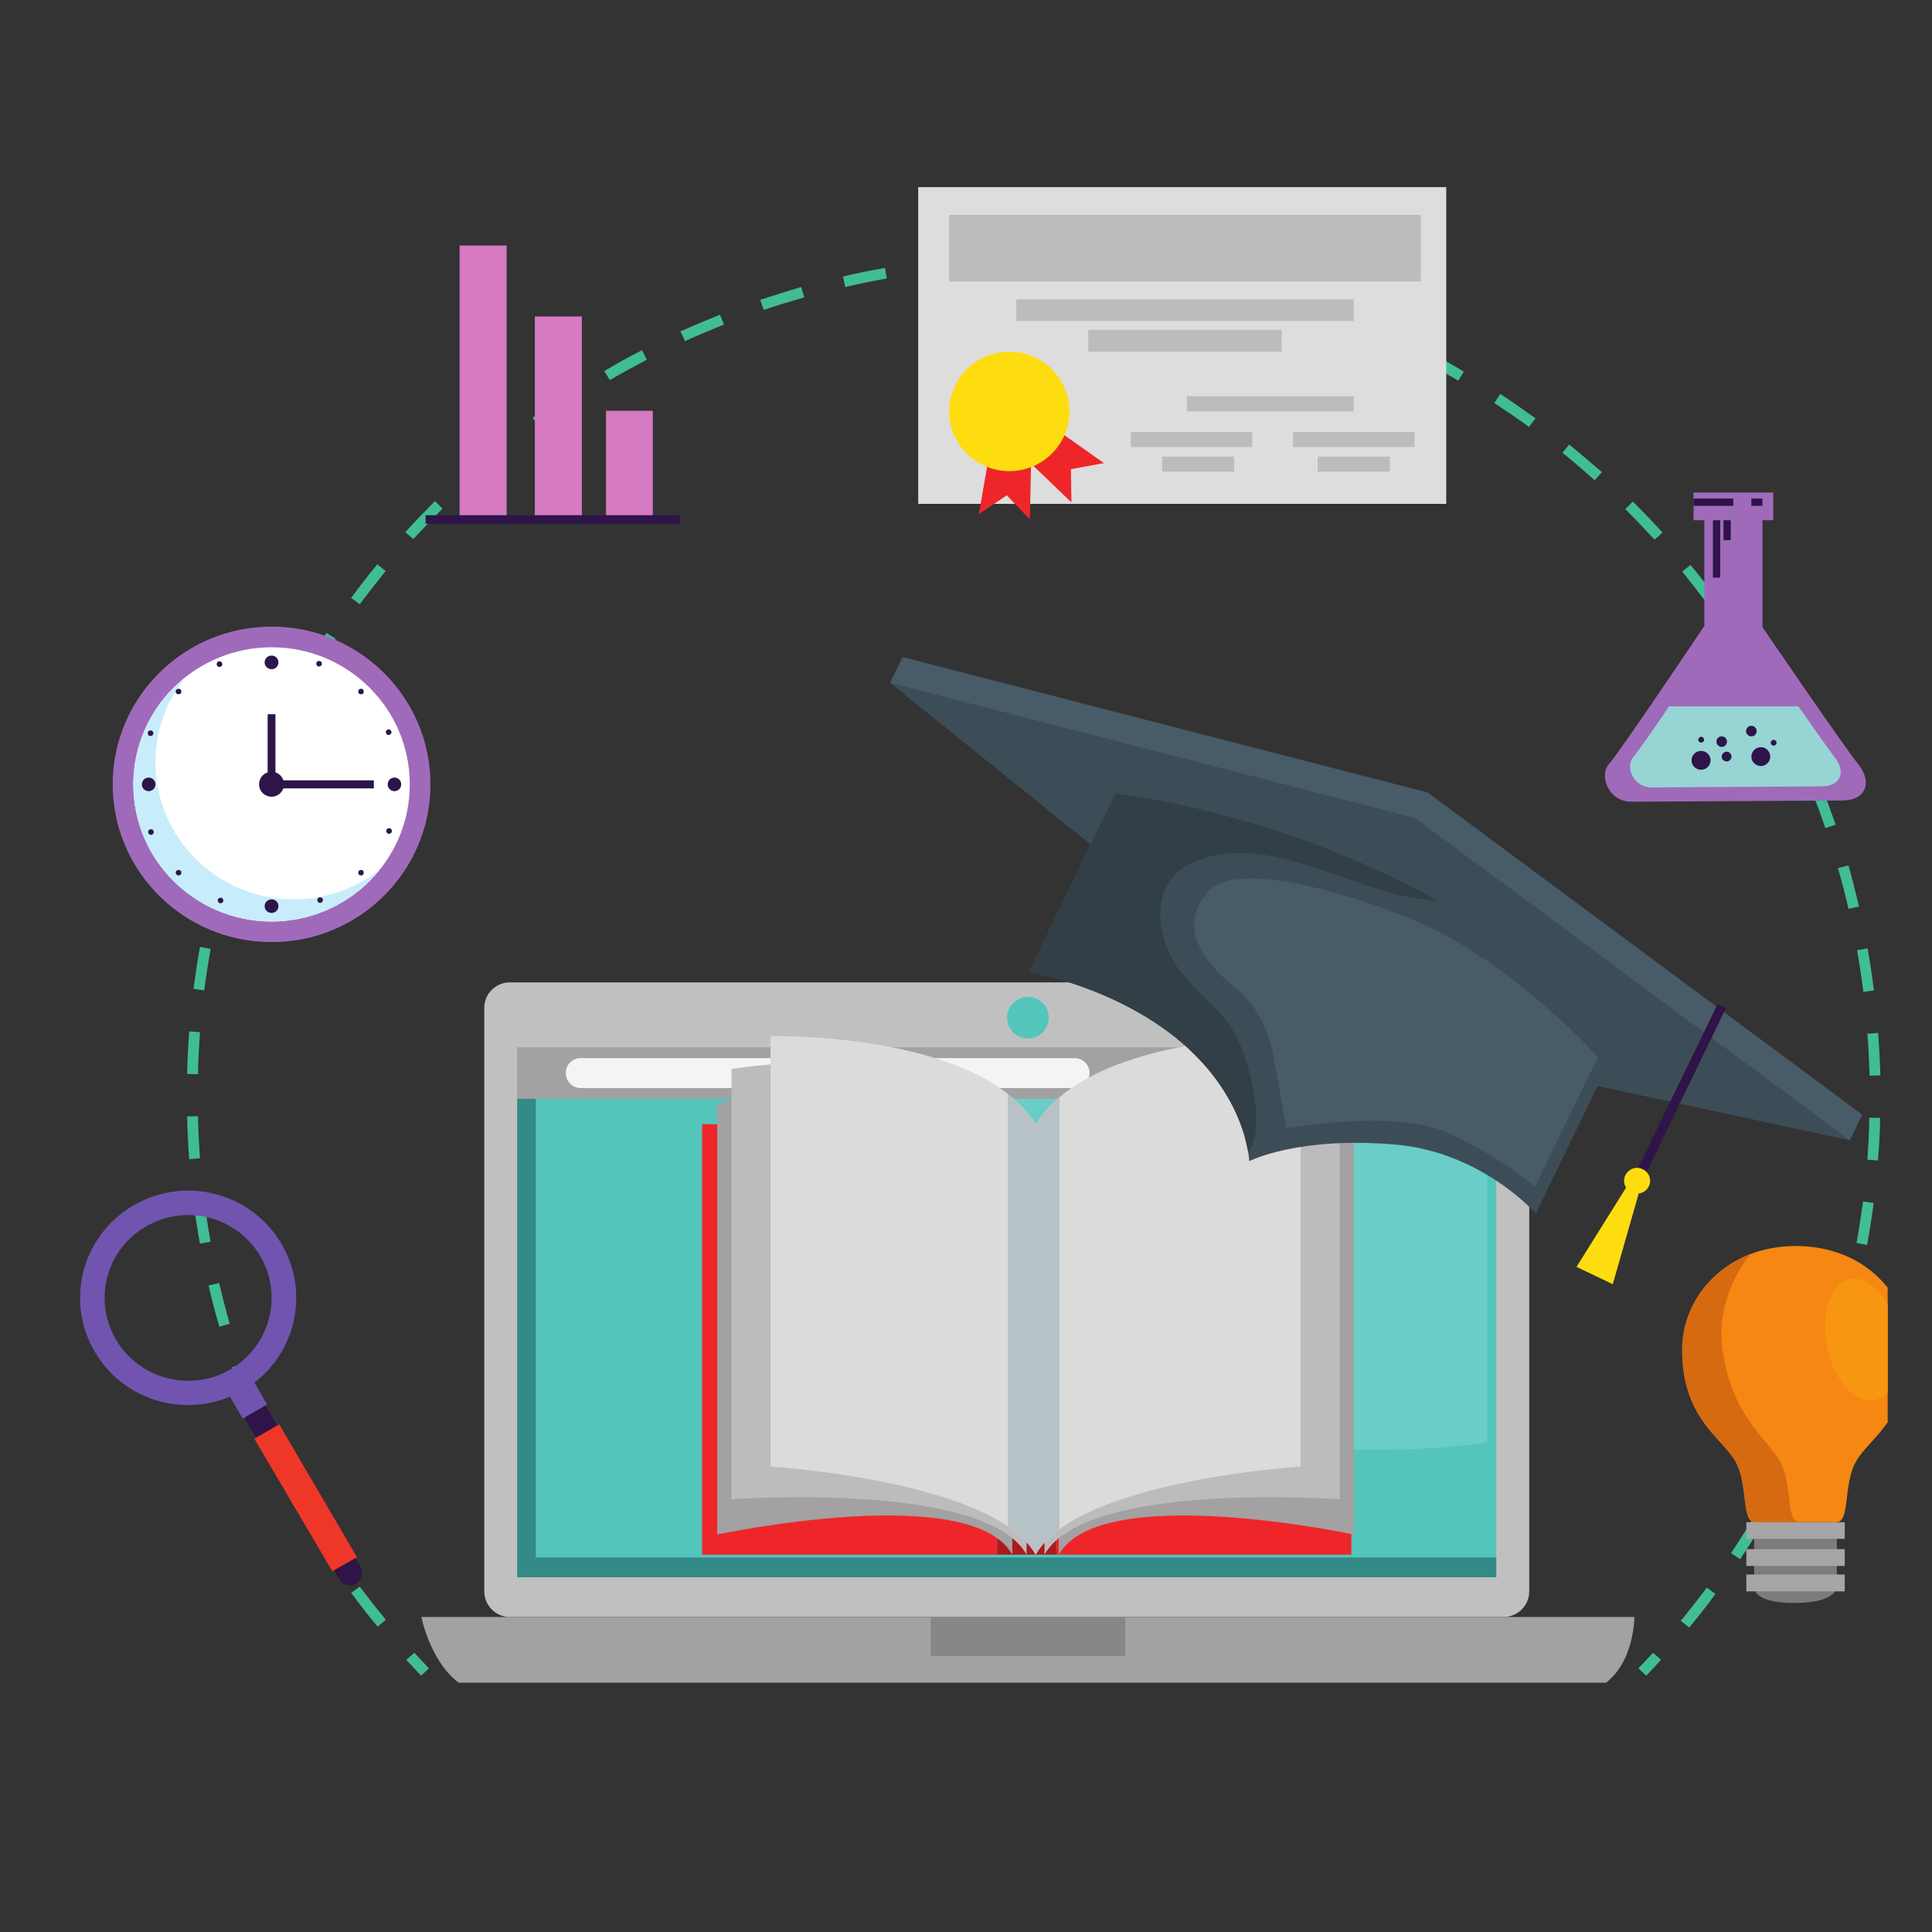 <?xml version="1.0" encoding="UTF-8"?>
<svg xmlns="http://www.w3.org/2000/svg" xmlns:xlink="http://www.w3.org/1999/xlink" width="30pt" height="30pt" viewBox="0 0 30 30" version="1.2">
<rect x="0" y="0" width="30" height="30" fill="#333333" stroke="none"/>
<defs>
<clipPath id="clip1">
  <path d="M 25 25 L 26 25 L 26 26.129 L 25 26.129 Z M 25 25 "/>
</clipPath>
<clipPath id="clip2">
  <path d="M 2 3 L 29.312 3 L 29.312 26 L 2 26 Z M 2 3 "/>
</clipPath>
<clipPath id="clip3">
  <path d="M 6 25 L 7 25 L 7 26.129 L 6 26.129 Z M 6 25 "/>
</clipPath>
<clipPath id="clip4">
  <path d="M 6 25 L 26 25 L 26 26.129 L 6 26.129 Z M 6 25 "/>
</clipPath>
<clipPath id="clip5">
  <path d="M 26 19 L 29.312 19 L 29.312 24 L 26 24 Z M 26 19 "/>
</clipPath>
<clipPath id="clip6">
  <path d="M 28 19 L 29.312 19 L 29.312 22 L 28 22 Z M 28 19 "/>
</clipPath>
<clipPath id="clip7">
  <path d="M 14 2.902 L 23 2.902 L 23 8 L 14 8 Z M 14 2.902 "/>
</clipPath>
<clipPath id="clip8">
  <path d="M 1.008 18 L 5 18 L 5 23 L 1.008 23 Z M 1.008 18 "/>
</clipPath>
<clipPath id="clip9">
  <path d="M 1.008 9 L 7 9 L 7 15 L 1.008 15 Z M 1.008 9 "/>
</clipPath>
</defs>
<g id="surface1">
<g clip-path="url(#clip1)" clip-rule="nonzero">
<path style=" stroke:none;fill-rule:nonzero;fill:rgb(25.099%,74.12%,58.04%);fill-opacity:1;" d="M 25.562 26.02 C 25.641 25.938 25.719 25.855 25.793 25.773 L 25.668 25.664 C 25.594 25.742 25.52 25.824 25.441 25.906 L 25.562 26.02 "/>
</g>
<g clip-path="url(#clip2)" clip-rule="nonzero">
<path style=" stroke:none;fill-rule:nonzero;fill:rgb(25.099%,74.12%,58.04%);fill-opacity:1;" d="M 26.23 25.273 C 26.371 25.102 26.508 24.93 26.637 24.75 L 26.504 24.652 C 26.371 24.828 26.238 25 26.098 25.168 L 26.23 25.273 M 27.02 24.211 C 27.145 24.027 27.262 23.84 27.375 23.648 L 27.23 23.562 C 27.117 23.75 27 23.938 26.879 24.117 L 27.02 24.211 M 27.699 23.07 C 27.801 22.875 27.902 22.68 27.996 22.477 L 27.844 22.41 C 27.75 22.605 27.652 22.801 27.551 22.992 L 27.699 23.07 M 28.258 21.871 C 28.34 21.668 28.418 21.461 28.492 21.25 L 28.332 21.195 C 28.262 21.402 28.184 21.605 28.102 21.809 L 28.258 21.871 M 28.691 20.621 C 28.754 20.41 28.809 20.195 28.859 19.98 L 28.695 19.941 C 28.645 20.156 28.59 20.367 28.531 20.574 L 28.691 20.621 M 28.992 19.332 C 29.031 19.117 29.066 18.898 29.094 18.68 L 28.93 18.656 C 28.898 18.875 28.867 19.09 28.828 19.301 L 28.992 19.332 M 29.16 18.02 C 29.18 17.801 29.191 17.582 29.195 17.359 L 29.027 17.355 C 29.023 17.574 29.012 17.793 28.996 18.008 L 29.16 18.02 M 29.199 16.699 C 29.191 16.477 29.18 16.258 29.164 16.039 L 28.996 16.051 C 29.016 16.266 29.023 16.484 29.031 16.703 L 29.199 16.699 M 29.098 15.379 C 29.07 15.16 29.039 14.941 29 14.727 L 28.836 14.754 C 28.875 14.969 28.906 15.184 28.934 15.402 L 29.098 15.379 M 28.867 14.078 C 28.816 13.863 28.762 13.648 28.703 13.438 L 28.539 13.48 C 28.602 13.691 28.656 13.902 28.703 14.113 L 28.867 14.078 M 28.504 12.805 C 28.43 12.598 28.355 12.387 28.273 12.184 L 28.117 12.246 C 28.199 12.445 28.273 12.652 28.344 12.859 L 28.504 12.805 M 28.008 11.574 C 27.918 11.375 27.816 11.176 27.715 10.98 L 27.566 11.055 C 27.668 11.25 27.766 11.445 27.855 11.645 L 28.008 11.574 M 27.391 10.398 C 27.277 10.211 27.16 10.023 27.039 9.84 L 26.898 9.93 C 27.02 10.113 27.137 10.297 27.246 10.484 L 27.391 10.398 M 26.656 9.293 C 26.527 9.117 26.391 8.941 26.25 8.773 L 26.121 8.875 C 26.258 9.047 26.395 9.219 26.523 9.395 L 26.656 9.293 M 25.816 8.27 C 25.668 8.105 25.512 7.945 25.355 7.789 L 25.238 7.906 C 25.395 8.062 25.543 8.219 25.691 8.379 L 25.816 8.27 M 24.875 7.332 C 24.707 7.188 24.539 7.043 24.367 6.902 L 24.262 7.031 C 24.434 7.168 24.598 7.312 24.762 7.457 L 24.875 7.332 M 23.844 6.496 C 23.664 6.367 23.48 6.238 23.297 6.117 L 23.203 6.258 C 23.387 6.379 23.566 6.5 23.742 6.629 L 23.844 6.496 M 22.73 5.77 C 22.543 5.656 22.348 5.547 22.148 5.445 L 22.074 5.594 C 22.266 5.695 22.457 5.801 22.645 5.91 L 22.73 5.77 M 21.555 5.152 C 21.352 5.062 21.148 4.977 20.941 4.895 L 20.879 5.047 C 21.082 5.129 21.285 5.215 21.484 5.305 L 21.555 5.152 M 20.316 4.664 C 20.109 4.59 19.895 4.527 19.68 4.465 L 19.637 4.625 C 19.848 4.684 20.055 4.75 20.262 4.82 L 20.316 4.664 M 19.035 4.297 C 18.82 4.25 18.602 4.203 18.383 4.164 L 18.355 4.328 C 18.57 4.367 18.785 4.41 19 4.461 L 19.035 4.297 M 17.723 4.066 C 17.504 4.039 17.285 4.016 17.062 4 L 17.051 4.164 C 17.27 4.18 17.488 4.203 17.703 4.23 L 17.723 4.066 M 16.395 3.965 C 16.281 3.961 16.168 3.961 16.051 3.961 C 15.945 3.961 15.836 3.961 15.73 3.965 L 15.734 4.129 C 15.84 4.129 15.945 4.125 16.051 4.125 C 16.164 4.125 16.277 4.129 16.391 4.133 L 16.395 3.965 M 15.062 3.996 C 14.84 4.012 14.621 4.035 14.402 4.062 L 14.422 4.227 C 14.637 4.199 14.855 4.18 15.074 4.164 L 15.062 3.996 M 13.742 4.16 C 13.523 4.199 13.305 4.242 13.09 4.293 L 13.125 4.457 C 13.34 4.406 13.555 4.363 13.77 4.324 L 13.742 4.16 M 12.441 4.457 C 12.227 4.52 12.016 4.586 11.805 4.656 L 11.859 4.812 C 12.066 4.742 12.277 4.68 12.488 4.617 L 12.441 4.457 M 11.18 4.887 C 10.973 4.969 10.77 5.055 10.566 5.145 L 10.637 5.297 C 10.836 5.207 11.039 5.121 11.242 5.039 L 11.18 4.887 M 9.969 5.438 C 9.77 5.539 9.574 5.648 9.383 5.762 L 9.469 5.902 C 9.656 5.793 9.848 5.688 10.043 5.586 L 9.969 5.438 M 8.816 6.109 C 8.633 6.234 8.449 6.359 8.27 6.488 L 8.371 6.625 C 8.547 6.496 8.727 6.371 8.91 6.25 L 8.816 6.109 M 7.742 6.895 C 7.57 7.035 7.402 7.18 7.238 7.324 L 7.348 7.449 C 7.512 7.305 7.68 7.16 7.848 7.023 L 7.742 6.895 M 6.754 7.781 C 6.598 7.938 6.445 8.098 6.293 8.262 L 6.418 8.371 C 6.566 8.211 6.719 8.055 6.871 7.898 L 6.754 7.781 M 5.859 8.762 C 5.719 8.934 5.582 9.105 5.453 9.285 L 5.586 9.383 C 5.719 9.207 5.852 9.035 5.988 8.867 L 5.859 8.762 M 5.07 9.828 C 4.949 10.012 4.832 10.199 4.719 10.387 L 4.863 10.473 C 4.973 10.285 5.09 10.102 5.211 9.918 L 5.07 9.828 M 4.395 10.965 C 4.293 11.16 4.195 11.355 4.102 11.559 L 4.254 11.625 C 4.344 11.43 4.441 11.234 4.543 11.043 L 4.395 10.965 M 3.84 12.164 C 3.754 12.367 3.68 12.574 3.605 12.785 L 3.766 12.836 C 3.836 12.633 3.914 12.426 3.992 12.227 L 3.84 12.164 M 3.406 13.414 C 3.348 13.625 3.289 13.84 3.238 14.055 L 3.402 14.094 C 3.453 13.879 3.508 13.668 3.566 13.461 L 3.406 13.414 M 3.105 14.703 C 3.066 14.918 3.035 15.137 3.004 15.355 L 3.172 15.379 C 3.199 15.16 3.234 14.945 3.27 14.734 L 3.105 14.703 M 2.938 16.016 C 2.922 16.234 2.91 16.453 2.906 16.676 L 3.074 16.68 C 3.078 16.461 3.09 16.242 3.105 16.027 L 2.938 16.016 M 2.906 17.336 C 2.91 17.559 2.922 17.781 2.938 18 L 3.105 17.984 C 3.09 17.77 3.078 17.551 3.074 17.332 L 2.906 17.336 M 3.004 18.656 C 3.031 18.875 3.066 19.094 3.105 19.312 L 3.27 19.281 C 3.23 19.066 3.199 18.852 3.172 18.637 L 3.004 18.656 M 3.238 19.961 C 3.289 20.176 3.344 20.391 3.406 20.602 L 3.566 20.555 C 3.508 20.348 3.453 20.137 3.402 19.922 L 3.238 19.961 M 3.605 21.23 C 3.676 21.441 3.754 21.648 3.836 21.852 L 3.992 21.789 C 3.91 21.59 3.836 21.383 3.762 21.18 L 3.605 21.23 M 4.102 22.461 C 4.191 22.66 4.293 22.859 4.395 23.055 L 4.543 22.977 C 4.441 22.785 4.344 22.59 4.25 22.391 L 4.102 22.461 M 4.719 23.633 C 4.832 23.824 4.949 24.008 5.07 24.195 L 5.211 24.102 C 5.09 23.922 4.973 23.734 4.863 23.547 L 4.719 23.633 M 5.453 24.734 C 5.586 24.914 5.723 25.09 5.863 25.258 L 5.992 25.152 C 5.852 24.984 5.719 24.812 5.586 24.637 L 5.453 24.734 "/>
</g>
<g clip-path="url(#clip3)" clip-rule="nonzero">
<path style=" stroke:none;fill-rule:nonzero;fill:rgb(25.099%,74.12%,58.04%);fill-opacity:1;" d="M 6.309 25.773 C 6.383 25.855 6.461 25.938 6.539 26.02 L 6.66 25.906 C 6.582 25.824 6.508 25.742 6.434 25.664 L 6.309 25.773 "/>
</g>
<path style=" stroke:none;fill-rule:nonzero;fill:rgb(75.69%,75.29%,75.69%);fill-opacity:1;" d="M 23.746 24.711 C 23.746 24.93 23.566 25.109 23.348 25.109 L 7.918 25.109 C 7.699 25.109 7.52 24.93 7.52 24.711 L 7.52 15.648 C 7.52 15.43 7.699 15.254 7.918 15.254 L 23.348 15.254 C 23.566 15.254 23.746 15.43 23.746 15.648 L 23.746 24.711 "/>
<path style=" stroke:none;fill-rule:nonzero;fill:rgb(32.939%,77.249%,73.329%);fill-opacity:1;" d="M 8.031 24.492 L 23.234 24.492 L 23.234 16.266 L 8.031 16.266 Z M 8.031 24.492 "/>
<path style=" stroke:none;fill-rule:nonzero;fill:rgb(41.57%,80.389%,78.429%);fill-opacity:1;" d="M 21.406 22.512 C 21.277 22.512 21.152 22.512 21.023 22.508 L 21.023 17.746 C 21.035 17.746 21.047 17.746 21.059 17.746 C 21.246 17.746 21.453 17.754 21.672 17.773 C 22.246 17.824 22.73 18.027 23.094 18.246 L 23.094 22.402 C 22.535 22.477 21.969 22.512 21.406 22.512 M 16.082 17.457 C 16.043 17.395 16 17.336 15.953 17.281 C 15.887 17.199 15.816 17.125 15.734 17.059 L 16.426 17.059 C 16.367 17.109 16.309 17.164 16.258 17.223 C 16.191 17.297 16.133 17.375 16.082 17.457 "/>
<path style=" stroke:none;fill-rule:nonzero;fill:rgb(20%,54.12%,52.939%);fill-opacity:1;" d="M 23.234 24.492 L 8.031 24.492 L 8.031 16.266 L 8.32 16.266 L 8.031 16.266 L 8.031 17.059 L 8.32 17.059 L 8.32 24.184 L 23.234 24.184 L 23.234 24.492 "/>
<g clip-path="url(#clip4)" clip-rule="nonzero">
<path style=" stroke:none;fill-rule:nonzero;fill:rgb(63.919%,63.139%,63.139%);fill-opacity:1;" d="M 6.543 25.109 L 25.379 25.109 C 25.379 25.109 25.379 26.316 24.34 26.316 C 23.297 26.316 8.574 26.316 7.676 26.316 C 6.777 26.316 6.543 25.109 6.543 25.109 "/>
</g>
<path style=" stroke:none;fill-rule:nonzero;fill:rgb(63.919%,63.139%,63.139%);fill-opacity:1;" d="M 8.031 17.059 L 23.234 17.059 L 23.234 16.266 L 8.031 16.266 Z M 8.031 17.059 "/>
<path style=" stroke:none;fill-rule:nonzero;fill:rgb(95.689%,95.689%,95.689%);fill-opacity:1;" d="M 21.531 16.695 C 21.531 16.824 21.426 16.926 21.297 16.926 C 21.168 16.926 21.062 16.824 21.062 16.695 C 21.062 16.566 21.168 16.465 21.297 16.465 C 21.426 16.465 21.531 16.566 21.531 16.695 "/>
<path style=" stroke:none;fill-rule:nonzero;fill:rgb(95.689%,95.689%,95.689%);fill-opacity:1;" d="M 22.207 16.695 C 22.207 16.824 22.102 16.926 21.973 16.926 C 21.844 16.926 21.738 16.824 21.738 16.695 C 21.738 16.566 21.844 16.465 21.973 16.465 C 22.102 16.465 22.207 16.566 22.207 16.695 "/>
<path style=" stroke:none;fill-rule:nonzero;fill:rgb(95.689%,95.689%,95.689%);fill-opacity:1;" d="M 22.883 16.695 C 22.883 16.824 22.777 16.926 22.648 16.926 C 22.52 16.926 22.418 16.824 22.418 16.695 C 22.418 16.566 22.52 16.465 22.648 16.465 C 22.777 16.465 22.883 16.566 22.883 16.695 "/>
<path style=" stroke:none;fill-rule:nonzero;fill:rgb(95.689%,95.689%,95.689%);fill-opacity:1;" d="M 16.918 16.66 C 16.918 16.789 16.816 16.895 16.688 16.895 L 9.016 16.895 C 8.887 16.895 8.785 16.789 8.785 16.66 C 8.785 16.535 8.887 16.43 9.016 16.43 L 16.688 16.43 C 16.816 16.43 16.918 16.535 16.918 16.66 "/>
<path style=" stroke:none;fill-rule:nonzero;fill:rgb(32.939%,77.249%,73.329%);fill-opacity:1;" d="M 16.285 15.805 C 16.285 15.98 16.141 16.125 15.961 16.125 C 15.785 16.125 15.637 15.98 15.637 15.805 C 15.637 15.625 15.785 15.48 15.961 15.48 C 16.141 15.48 16.285 15.625 16.285 15.805 "/>
<path style=" stroke:none;fill-rule:nonzero;fill:rgb(53.329%,52.55%,52.939%);fill-opacity:1;" d="M 17.473 25.715 L 14.453 25.715 L 14.453 25.109 L 17.473 25.109 L 17.473 25.715 "/>
<path style=" stroke:none;fill-rule:nonzero;fill:rgb(93.329%,14.899%,16.08%);fill-opacity:1;" d="M 15.484 24.141 L 10.902 24.141 L 10.902 17.457 L 15.484 17.457 L 15.484 24.141 "/>
<path style=" stroke:none;fill-rule:nonzero;fill:rgb(93.329%,14.899%,16.08%);fill-opacity:1;" d="M 16.402 24.141 L 20.984 24.141 L 20.984 17.457 L 16.402 17.457 Z M 16.402 24.141 "/>
<path style=" stroke:none;fill-rule:nonzero;fill:rgb(67.839%,10.199%,10.979%);fill-opacity:1;" d="M 15.484 24.141 L 16.402 24.141 L 16.402 17.457 L 15.484 17.457 Z M 15.484 24.141 "/>
<path style=" stroke:none;fill-rule:nonzero;fill:rgb(63.919%,63.139%,63.139%);fill-opacity:1;" d="M 15.719 24.141 C 15.078 22.988 11.137 23.828 11.137 23.828 L 11.137 17.145 C 11.137 17.145 14.82 16.012 15.719 17.457 C 15.719 18.375 15.719 23.711 15.719 24.141 "/>
<path style=" stroke:none;fill-rule:nonzero;fill:rgb(74.12%,73.729%,73.729%);fill-opacity:1;" d="M 15.941 24.141 C 15.297 22.988 11.359 23.281 11.359 23.281 L 11.359 16.598 C 11.359 16.598 15.043 16.012 15.941 17.457 C 15.941 18.375 15.941 23.711 15.941 24.141 "/>
<path style=" stroke:none;fill-rule:nonzero;fill:rgb(86.269%,85.88%,85.88%);fill-opacity:1;" d="M 16.082 24.141 C 15.438 22.988 11.965 22.773 11.965 22.773 L 11.965 16.09 C 11.965 16.09 15.18 16.012 16.082 17.457 C 16.082 18.375 16.082 23.711 16.082 24.141 "/>
<path style=" stroke:none;fill-rule:nonzero;fill:rgb(57.649%,9.799%,10.199%);fill-opacity:1;" d="M 16.082 24.141 C 16.082 23.711 16.082 18.375 16.082 17.457 L 16.082 24.141 M 16.035 24.066 C 16.031 24.062 16.031 24.062 16.031 24.062 C 16.031 24.062 16.031 24.062 16.035 24.066 M 16.031 24.062 C 16.004 24.023 15.977 23.988 15.941 23.953 C 15.977 23.988 16.004 24.023 16.031 24.062 "/>
<path style=" stroke:none;fill-rule:nonzero;fill:rgb(61.96%,65.489%,67.059%);fill-opacity:1;" d="M 15.941 23.953 C 15.859 23.863 15.762 23.777 15.648 23.699 C 15.762 23.777 15.859 23.859 15.941 23.953 "/>
<path style=" stroke:none;fill-rule:nonzero;fill:rgb(34.9%,72.159%,71.759%);fill-opacity:1;" d="M 16.082 17.457 C 16.043 17.395 16 17.336 15.953 17.281 C 16 17.336 16.043 17.395 16.082 17.457 M 15.953 17.281 L 15.953 17.281 "/>
<path style=" stroke:none;fill-rule:nonzero;fill:rgb(53.729%,56.079%,58.04%);fill-opacity:1;" d="M 15.66 16.992 C 15.656 16.992 15.652 16.988 15.648 16.984 C 15.652 16.988 15.656 16.992 15.66 16.992 "/>
<path style=" stroke:none;fill-rule:nonzero;fill:rgb(71.759%,76.079%,78.04%);fill-opacity:1;" d="M 16.082 24.141 C 16.066 24.117 16.051 24.09 16.035 24.066 C 16.031 24.062 16.031 24.062 16.031 24.062 C 16.004 24.023 15.977 23.988 15.941 23.953 C 15.859 23.859 15.762 23.777 15.648 23.699 L 15.648 16.984 C 15.652 16.988 15.656 16.992 15.66 16.992 C 15.77 17.082 15.867 17.176 15.953 17.281 C 16 17.336 16.043 17.395 16.082 17.457 C 16.082 18.375 16.082 23.711 16.082 24.141 "/>
<path style=" stroke:none;fill-rule:nonzero;fill:rgb(63.919%,63.139%,63.139%);fill-opacity:1;" d="M 16.441 24.141 C 17.086 22.988 21.023 23.828 21.023 23.828 L 21.023 17.145 C 21.023 17.145 17.34 16.012 16.441 17.457 C 16.441 18.375 16.441 23.711 16.441 24.141 "/>
<path style=" stroke:none;fill-rule:nonzero;fill:rgb(74.12%,73.729%,73.729%);fill-opacity:1;" d="M 16.219 24.141 C 16.863 22.988 20.801 23.281 20.801 23.281 L 20.801 16.598 C 20.801 16.598 17.121 16.012 16.219 17.457 C 16.219 18.375 16.219 23.711 16.219 24.141 "/>
<path style=" stroke:none;fill-rule:nonzero;fill:rgb(86.269%,85.88%,85.88%);fill-opacity:1;" d="M 16.082 24.141 C 16.727 22.988 20.195 22.773 20.195 22.773 L 20.195 16.09 C 20.195 16.09 16.98 16.012 16.082 17.457 C 16.082 18.375 16.082 23.711 16.082 24.141 "/>
<path style=" stroke:none;fill-rule:nonzero;fill:rgb(57.649%,9.799%,10.199%);fill-opacity:1;" d="M 16.121 24.074 C 16.152 24.031 16.184 23.992 16.219 23.953 C 16.184 23.992 16.152 24.031 16.121 24.074 "/>
<path style=" stroke:none;fill-rule:nonzero;fill:rgb(61.96%,65.489%,67.059%);fill-opacity:1;" d="M 16.219 23.953 C 16.285 23.875 16.367 23.809 16.453 23.742 C 16.367 23.809 16.285 23.879 16.219 23.953 "/>
<path style=" stroke:none;fill-rule:nonzero;fill:rgb(34.9%,72.159%,71.759%);fill-opacity:1;" d="M 16.082 17.457 C 16.133 17.375 16.191 17.297 16.258 17.223 C 16.191 17.297 16.133 17.375 16.082 17.457 "/>
<path style=" stroke:none;fill-rule:nonzero;fill:rgb(71.759%,76.079%,78.04%);fill-opacity:1;" d="M 16.082 24.141 L 16.082 17.457 C 16.133 17.375 16.191 17.297 16.258 17.223 C 16.316 17.156 16.383 17.094 16.453 17.031 L 16.453 23.742 C 16.367 23.809 16.285 23.875 16.219 23.953 C 16.184 23.992 16.152 24.031 16.121 24.074 C 16.105 24.098 16.094 24.117 16.082 24.141 "/>
<path style=" stroke:none;fill-rule:nonzero;fill:rgb(49.019%,48.239%,48.239%);fill-opacity:1;" d="M 28.523 24.629 C 28.523 24.629 28.547 24.891 27.863 24.891 C 27.18 24.891 27.238 24.629 27.238 24.629 L 27.238 23.695 L 28.523 23.695 L 28.523 24.629 "/>
<g clip-path="url(#clip5)" clip-rule="nonzero">
<path style=" stroke:none;fill-rule:nonzero;fill:rgb(96.469%,52.939%,7.059%);fill-opacity:1;" d="M 27.883 19.348 C 26.828 19.348 26.121 20.113 26.121 20.957 C 26.121 22.016 26.73 22.32 26.941 22.68 C 27.156 23.039 27.031 23.637 27.254 23.637 C 27.48 23.637 27.883 23.637 27.883 23.637 C 27.883 23.637 28.289 23.637 28.512 23.637 C 28.738 23.637 28.613 23.039 28.828 22.68 C 29.039 22.32 29.645 22.016 29.645 20.957 C 29.645 20.113 28.961 19.348 27.883 19.348 "/>
</g>
<path style=" stroke:none;fill-rule:nonzero;fill:rgb(83.53%,41.57%,6.67%);fill-opacity:1;" d="M 27.945 23.637 C 27.906 23.637 27.883 23.637 27.883 23.637 C 27.883 23.637 27.578 23.637 27.352 23.637 C 27.316 23.637 27.285 23.637 27.254 23.637 C 27.234 23.637 27.215 23.629 27.199 23.617 C 27.051 23.52 27.133 23.004 26.941 22.68 C 26.73 22.32 26.121 22.016 26.121 20.957 C 26.121 20.953 26.121 20.953 26.121 20.953 C 26.121 20.953 26.121 20.953 26.121 20.949 C 26.121 20.949 26.121 20.945 26.121 20.945 C 26.121 20.941 26.121 20.941 26.121 20.941 C 26.121 20.941 26.121 20.938 26.121 20.938 C 26.121 20.934 26.121 20.934 26.121 20.934 C 26.121 20.93 26.121 20.93 26.121 20.93 C 26.121 20.93 26.121 20.93 26.121 20.926 C 26.121 20.926 26.121 20.922 26.121 20.922 C 26.121 20.922 26.121 20.922 26.121 20.918 C 26.121 20.918 26.121 20.918 26.121 20.914 C 26.121 20.914 26.121 20.91 26.121 20.91 C 26.121 20.91 26.121 20.91 26.121 20.906 C 26.145 20.289 26.543 19.719 27.18 19.473 C 26.855 19.883 26.68 20.418 26.742 20.91 C 26.871 21.961 27.418 22.32 27.633 22.68 C 27.844 23.039 27.719 23.637 27.945 23.637 "/>
<g clip-path="url(#clip6)" clip-rule="nonzero">
<path style=" stroke:none;fill-rule:nonzero;fill:rgb(96.86%,58.82%,6.27%);fill-opacity:1;" d="M 29.039 21.746 C 28.754 21.746 28.461 21.391 28.367 20.906 C 28.266 20.387 28.43 19.918 28.734 19.859 C 28.758 19.855 28.777 19.855 28.797 19.855 C 29.082 19.855 29.375 20.211 29.469 20.695 C 29.57 21.215 29.406 21.684 29.102 21.742 C 29.082 21.746 29.059 21.746 29.039 21.746 "/>
</g>
<path style=" stroke:none;fill-rule:nonzero;fill:rgb(65.489%,64.709%,65.099%);fill-opacity:1;" d="M 28.645 23.895 L 27.117 23.895 L 27.117 23.637 L 28.645 23.637 L 28.645 23.895 "/>
<path style=" stroke:none;fill-rule:nonzero;fill:rgb(65.489%,64.709%,65.099%);fill-opacity:1;" d="M 28.645 24.316 L 27.117 24.316 L 27.117 24.055 L 28.645 24.055 L 28.645 24.316 "/>
<path style=" stroke:none;fill-rule:nonzero;fill:rgb(65.489%,64.709%,65.099%);fill-opacity:1;" d="M 28.645 24.711 L 27.117 24.711 L 27.117 24.449 L 28.645 24.449 L 28.645 24.711 "/>
<g clip-path="url(#clip7)" clip-rule="nonzero">
<path style=" stroke:none;fill-rule:nonzero;fill:rgb(87.059%,86.67%,87.059%);fill-opacity:1;" d="M 22.457 7.824 L 14.258 7.824 L 14.258 2.906 L 22.457 2.906 L 22.457 7.824 "/>
</g>
<path style=" stroke:none;fill-rule:nonzero;fill:rgb(93.329%,14.899%,16.08%);fill-opacity:1;" d="M 17.141 7.191 L 16.629 7.285 L 16.637 7.801 L 15.668 6.871 L 16.043 6.414 L 17.141 7.191 "/>
<path style=" stroke:none;fill-rule:nonzero;fill:rgb(93.329%,14.899%,16.08%);fill-opacity:1;" d="M 15.199 7.984 L 15.633 7.691 L 15.992 8.066 L 16.02 6.727 L 15.43 6.664 L 15.199 7.984 "/>
<path style=" stroke:none;fill-rule:nonzero;fill:rgb(99.219%,86.67%,6.27%);fill-opacity:1;" d="M 16.535 6.035 C 16.734 6.508 16.504 7.051 16.027 7.246 C 15.551 7.441 15.004 7.215 14.809 6.742 C 14.613 6.27 14.84 5.727 15.316 5.531 C 15.793 5.336 16.34 5.562 16.535 6.035 "/>
<path style=" stroke:none;fill-rule:nonzero;fill:rgb(74.12%,73.729%,73.729%);fill-opacity:1;" d="M 22.062 4.371 L 14.738 4.371 L 14.738 3.336 L 22.062 3.336 L 22.062 4.371 "/>
<path style=" stroke:none;fill-rule:nonzero;fill:rgb(74.12%,73.729%,73.729%);fill-opacity:1;" d="M 21.02 4.984 L 15.781 4.984 L 15.781 4.648 L 21.02 4.648 L 21.02 4.984 "/>
<path style=" stroke:none;fill-rule:nonzero;fill:rgb(74.12%,73.729%,73.729%);fill-opacity:1;" d="M 19.902 5.461 L 16.898 5.461 L 16.898 5.121 L 19.902 5.121 L 19.902 5.461 "/>
<path style=" stroke:none;fill-rule:nonzero;fill:rgb(74.12%,73.729%,73.729%);fill-opacity:1;" d="M 19.445 6.941 L 17.559 6.941 L 17.559 6.707 L 19.445 6.707 L 19.445 6.941 "/>
<path style=" stroke:none;fill-rule:nonzero;fill:rgb(74.12%,73.729%,73.729%);fill-opacity:1;" d="M 21.965 6.941 L 20.078 6.941 L 20.078 6.707 L 21.965 6.707 L 21.965 6.941 "/>
<path style=" stroke:none;fill-rule:nonzero;fill:rgb(74.12%,73.729%,73.729%);fill-opacity:1;" d="M 21.02 6.387 L 18.43 6.387 L 18.43 6.152 L 21.02 6.152 L 21.02 6.387 "/>
<path style=" stroke:none;fill-rule:nonzero;fill:rgb(74.12%,73.729%,73.729%);fill-opacity:1;" d="M 21.582 7.324 L 20.461 7.324 L 20.461 7.09 L 21.582 7.09 L 21.582 7.324 "/>
<path style=" stroke:none;fill-rule:nonzero;fill:rgb(74.12%,73.729%,73.729%);fill-opacity:1;" d="M 19.164 7.324 L 18.047 7.324 L 18.047 7.09 L 19.164 7.09 L 19.164 7.324 "/>
<path style=" stroke:none;fill-rule:nonzero;fill:rgb(18.039%,7.84%,28.629%);fill-opacity:1;" d="M 5.43 24.617 C 5.367 24.617 5.301 24.586 5.266 24.523 L 3.652 21.773 C 3.598 21.684 3.629 21.566 3.719 21.512 C 3.812 21.461 3.93 21.492 3.98 21.582 L 5.598 24.336 C 5.648 24.426 5.617 24.539 5.527 24.594 C 5.496 24.609 5.465 24.617 5.43 24.617 "/>
<g clip-path="url(#clip8)" clip-rule="nonzero">
<path style=" stroke:none;fill-rule:nonzero;fill:rgb(44.31%,32.939%,68.629%);fill-opacity:1;" d="M 3.574 21.266 C 2.957 21.625 2.16 21.414 1.801 20.801 C 1.441 20.188 1.648 19.398 2.27 19.043 C 2.887 18.684 3.68 18.891 4.043 19.508 C 4.402 20.121 4.191 20.906 3.574 21.266 Z M 4.371 19.316 C 3.906 18.52 2.879 18.25 2.078 18.715 C 1.277 19.176 1.004 20.195 1.473 20.992 C 1.898 21.723 2.805 22.008 3.57 21.688 L 3.77 22.027 L 4.148 21.809 L 3.949 21.469 C 4.605 20.969 4.801 20.047 4.371 19.316 "/>
</g>
<path style=" stroke:none;fill-rule:nonzero;fill:rgb(93.729%,21.57%,15.289%);fill-opacity:1;" d="M 5.543 24.18 L 5.16 24.398 L 3.949 22.34 L 4.336 22.117 L 5.543 24.18 "/>
<path style=" stroke:none;fill-rule:nonzero;fill:rgb(99.219%,86.67%,6.27%);fill-opacity:1;" d="M 25.043 19.941 L 24.48 19.672 L 25.25 18.441 L 25.445 18.535 L 25.043 19.941 "/>
<path style=" stroke:none;fill-rule:nonzero;fill:rgb(28.239%,35.689%,40.779%);fill-opacity:1;" d="M 28.723 17.707 L 13.82 10.602 L 14.016 10.203 L 22.168 12.305 L 28.918 17.309 L 28.723 17.707 "/>
<path style=" stroke:none;fill-rule:nonzero;fill:rgb(23.92%,30.199%,34.119%);fill-opacity:1;" d="M 20.418 15.918 L 13.82 10.602 L 21.977 12.703 L 28.723 17.707 L 20.418 15.918 "/>
<path style=" stroke:none;fill-rule:nonzero;fill:rgb(23.92%,30.199%,34.119%);fill-opacity:1;" d="M 23.848 18.844 C 23.848 18.844 23.016 17.891 21.672 17.773 C 20.148 17.641 19.398 18.031 19.398 18.031 C 19.398 18.031 19.371 17.062 18.348 16.188 C 17.324 15.316 15.977 15.094 15.977 15.094 L 17.316 12.324 C 17.316 12.324 19.34 12.531 21.547 13.586 C 23.754 14.637 25.188 16.078 25.188 16.078 L 23.848 18.844 "/>
<path style=" stroke:none;fill-rule:nonzero;fill:rgb(71.759%,70.979%,71.37%);fill-opacity:1;" d="M 19.383 17.895 C 19.367 17.816 19.344 17.703 19.305 17.57 C 19.344 17.703 19.367 17.816 19.383 17.895 M 18.512 16.34 C 18.512 16.34 18.512 16.34 18.512 16.336 C 18.512 16.34 18.512 16.34 18.512 16.34 M 18.512 16.336 C 18.512 16.336 18.508 16.336 18.508 16.336 C 18.508 16.336 18.512 16.336 18.512 16.336 "/>
<path style=" stroke:none;fill-rule:nonzero;fill:rgb(63.53%,62.749%,63.139%);fill-opacity:1;" d="M 18.41 16.242 C 18.391 16.227 18.371 16.211 18.352 16.191 C 18.371 16.211 18.391 16.227 18.41 16.242 "/>
<path style=" stroke:none;fill-rule:nonzero;fill:rgb(71.759%,70.979%,71.37%);fill-opacity:1;" d="M 18.508 16.336 C 18.477 16.305 18.445 16.273 18.41 16.242 C 18.445 16.273 18.477 16.305 18.508 16.336 "/>
<path style=" stroke:none;fill-rule:nonzero;fill:rgb(19.609%,24.709%,27.84%);fill-opacity:1;" d="M 19.383 17.895 C 19.367 17.816 19.344 17.703 19.305 17.57 C 19.199 17.246 18.98 16.789 18.512 16.34 C 18.512 16.34 18.512 16.34 18.512 16.336 C 18.512 16.336 18.508 16.336 18.508 16.336 C 18.477 16.305 18.445 16.273 18.41 16.242 C 18.391 16.227 18.371 16.211 18.352 16.191 C 18.348 16.191 18.348 16.191 18.348 16.188 C 17.324 15.316 15.977 15.094 15.977 15.094 L 17.316 12.324 C 17.316 12.324 19.34 12.531 21.547 13.586 C 21.816 13.711 22.074 13.848 22.32 13.984 C 21.332 13.957 20.27 13.246 19.254 13.246 C 19.023 13.246 18.797 13.281 18.574 13.371 C 17.797 13.68 17.934 14.609 18.375 15.141 C 18.703 15.527 19.074 15.75 19.27 16.246 C 19.418 16.617 19.66 17.531 19.383 17.895 "/>
<path style=" stroke:none;fill-rule:nonzero;fill:rgb(18.039%,7.84%,28.629%);fill-opacity:1;" d="M 26.672 15.59 L 25.441 18.125 L 25.574 18.188 L 26.801 15.652 "/>
<path style=" stroke:none;fill-rule:nonzero;fill:rgb(99.219%,86.67%,6.27%);fill-opacity:1;" d="M 25.602 18.422 C 25.555 18.52 25.434 18.562 25.332 18.516 C 25.234 18.469 25.191 18.348 25.238 18.25 C 25.289 18.148 25.406 18.105 25.508 18.156 C 25.609 18.203 25.652 18.324 25.602 18.422 "/>
<path style=" stroke:none;fill-rule:nonzero;fill:rgb(28.239%,35.689%,40.779%);fill-opacity:1;" d="M 19.168 15.324 C 19.496 15.57 19.695 16.004 19.758 16.316 C 19.82 16.625 19.973 17.523 19.973 17.523 C 19.973 17.523 21.676 17.207 22.52 17.605 C 23.359 18.008 23.836 18.426 23.836 18.426 L 24.812 16.414 C 24.812 16.414 23.758 15.234 22.391 14.492 C 21.844 14.191 19.34 13.234 18.77 13.836 C 18.199 14.441 18.844 15.074 19.168 15.324 "/>
<path style=" stroke:none;fill-rule:nonzero;fill:rgb(62.749%,41.57%,73.329%);fill-opacity:1;" d="M 28.605 12.43 C 28.98 12.43 29.078 12.141 28.852 11.863 C 28.625 11.582 27.367 9.738 27.367 9.738 L 27.367 7.855 L 26.465 7.855 L 26.465 9.719 C 26.465 9.719 25.141 11.695 24.984 11.863 C 24.832 12.031 24.961 12.449 25.336 12.449 C 25.715 12.449 28.23 12.43 28.605 12.43 "/>
<path style=" stroke:none;fill-rule:nonzero;fill:rgb(58.82%,83.53%,82.75%);fill-opacity:1;" d="M 27.926 10.969 L 25.918 10.969 C 25.664 11.34 25.422 11.691 25.363 11.754 C 25.238 11.887 25.344 12.227 25.648 12.227 C 25.949 12.227 27.984 12.211 28.285 12.211 C 28.59 12.211 28.668 11.977 28.484 11.754 C 28.406 11.652 28.168 11.316 27.926 10.969 "/>
<path style=" stroke:none;fill-rule:nonzero;fill:rgb(62.749%,41.57%,73.329%);fill-opacity:1;" d="M 27.535 8.078 L 26.297 8.078 L 26.297 7.648 L 27.535 7.648 L 27.535 8.078 "/>
<path style=" stroke:none;fill-rule:nonzero;fill:rgb(18.039%,7.84%,28.629%);fill-opacity:1;" d="M 26.297 7.855 L 26.914 7.855 L 26.914 7.742 L 26.297 7.742 Z M 26.297 7.855 "/>
<path style=" stroke:none;fill-rule:nonzero;fill:rgb(18.039%,7.84%,28.629%);fill-opacity:1;" d="M 27.195 7.855 L 27.367 7.855 L 27.367 7.742 L 27.195 7.742 Z M 27.195 7.855 "/>
<path style=" stroke:none;fill-rule:nonzero;fill:rgb(18.039%,7.84%,28.629%);fill-opacity:1;" d="M 26.562 11.805 C 26.562 11.887 26.496 11.953 26.414 11.953 C 26.332 11.953 26.266 11.887 26.266 11.805 C 26.266 11.727 26.332 11.66 26.414 11.66 C 26.496 11.66 26.562 11.727 26.562 11.805 "/>
<path style=" stroke:none;fill-rule:nonzero;fill:rgb(18.039%,7.84%,28.629%);fill-opacity:1;" d="M 27.488 11.75 C 27.488 11.828 27.422 11.895 27.344 11.895 C 27.262 11.895 27.195 11.828 27.195 11.75 C 27.195 11.668 27.262 11.602 27.344 11.602 C 27.422 11.602 27.488 11.668 27.488 11.75 "/>
<path style=" stroke:none;fill-rule:nonzero;fill:rgb(18.039%,7.84%,28.629%);fill-opacity:1;" d="M 26.816 11.516 C 26.816 11.559 26.781 11.598 26.734 11.598 C 26.691 11.598 26.652 11.559 26.652 11.516 C 26.652 11.469 26.691 11.434 26.734 11.434 C 26.781 11.434 26.816 11.469 26.816 11.516 "/>
<path style=" stroke:none;fill-rule:nonzero;fill:rgb(18.039%,7.84%,28.629%);fill-opacity:1;" d="M 27.277 11.352 C 27.277 11.398 27.242 11.434 27.195 11.434 C 27.148 11.434 27.113 11.398 27.113 11.352 C 27.113 11.309 27.148 11.27 27.195 11.27 C 27.242 11.27 27.277 11.309 27.277 11.352 "/>
<path style=" stroke:none;fill-rule:nonzero;fill:rgb(18.039%,7.84%,28.629%);fill-opacity:1;" d="M 26.887 11.75 C 26.887 11.789 26.852 11.824 26.812 11.824 C 26.77 11.824 26.734 11.789 26.734 11.75 C 26.734 11.707 26.77 11.672 26.812 11.672 C 26.852 11.672 26.887 11.707 26.887 11.75 "/>
<path style=" stroke:none;fill-rule:nonzero;fill:rgb(18.039%,7.84%,28.629%);fill-opacity:1;" d="M 27.586 11.531 C 27.586 11.559 27.566 11.578 27.543 11.578 C 27.516 11.578 27.496 11.559 27.496 11.531 C 27.496 11.508 27.516 11.488 27.543 11.488 C 27.566 11.488 27.586 11.508 27.586 11.531 "/>
<path style=" stroke:none;fill-rule:nonzero;fill:rgb(18.039%,7.84%,28.629%);fill-opacity:1;" d="M 26.461 11.488 C 26.461 11.512 26.441 11.531 26.414 11.531 C 26.391 11.531 26.371 11.512 26.371 11.488 C 26.371 11.461 26.391 11.441 26.414 11.441 C 26.441 11.441 26.461 11.461 26.461 11.488 "/>
<path style=" stroke:none;fill-rule:nonzero;fill:rgb(18.039%,7.84%,28.629%);fill-opacity:1;" d="M 26.598 8.969 L 26.711 8.969 L 26.711 8.078 L 26.598 8.078 Z M 26.598 8.969 "/>
<path style=" stroke:none;fill-rule:nonzero;fill:rgb(18.039%,7.84%,28.629%);fill-opacity:1;" d="M 26.762 8.387 L 26.875 8.387 L 26.875 8.078 L 26.762 8.078 Z M 26.762 8.387 "/>
<path style=" stroke:none;fill-rule:nonzero;fill:rgb(83.53%,47.839%,76.469%);fill-opacity:1;" d="M 7.867 8.066 L 7.137 8.066 L 7.137 3.812 L 7.867 3.812 L 7.867 8.066 "/>
<path style=" stroke:none;fill-rule:nonzero;fill:rgb(83.53%,47.839%,76.469%);fill-opacity:1;" d="M 9.035 8.066 L 8.305 8.066 L 8.305 4.914 L 9.035 4.914 L 9.035 8.066 "/>
<path style=" stroke:none;fill-rule:nonzero;fill:rgb(83.53%,47.839%,76.469%);fill-opacity:1;" d="M 10.137 8.066 L 9.41 8.066 L 9.41 6.379 L 10.137 6.379 L 10.137 8.066 "/>
<path style=" stroke:none;fill-rule:nonzero;fill:rgb(18.039%,7.84%,28.629%);fill-opacity:1;" d="M 6.609 8.133 L 10.555 8.133 L 10.555 8 L 6.609 8 Z M 6.609 8.133 "/>
<g clip-path="url(#clip9)" clip-rule="nonzero">
<path style=" stroke:none;fill-rule:nonzero;fill:rgb(62.749%,41.57%,73.329%);fill-opacity:1;" d="M 6.684 12.18 C 6.684 13.531 5.578 14.629 4.219 14.629 C 2.855 14.629 1.75 13.531 1.75 12.18 C 1.75 10.828 2.855 9.73 4.219 9.73 C 5.578 9.73 6.684 10.828 6.684 12.18 "/>
</g>
<path style=" stroke:none;fill-rule:nonzero;fill:rgb(100%,100%,100%);fill-opacity:1;" d="M 6.363 12.18 C 6.363 13.355 5.402 14.309 4.219 14.309 C 3.031 14.309 2.07 13.355 2.07 12.18 C 2.07 11.004 3.031 10.051 4.219 10.051 C 5.402 10.051 6.363 11.004 6.363 12.18 "/>
<path style=" stroke:none;fill-rule:nonzero;fill:rgb(51.369%,41.179%,73.329%);fill-opacity:1;" d="M 4.219 14.309 C 4.223 14.309 4.223 14.309 4.223 14.309 C 4.223 14.309 4.223 14.309 4.219 14.309 M 4.223 14.309 C 4.227 14.309 4.227 14.309 4.227 14.309 C 4.227 14.309 4.227 14.309 4.223 14.309 M 4.227 14.309 C 4.23 14.309 4.23 14.309 4.23 14.309 C 4.23 14.309 4.227 14.309 4.227 14.309 M 4.23 14.309 C 4.23 14.309 4.234 14.309 4.234 14.309 C 4.234 14.309 4.23 14.309 4.23 14.309 M 4.234 14.309 C 4.234 14.309 4.238 14.309 4.238 14.309 C 4.238 14.309 4.234 14.309 4.234 14.309 M 4.238 14.309 C 4.242 14.309 4.242 14.309 4.242 14.309 C 4.242 14.309 4.242 14.309 4.238 14.309 M 4.25 14.309 L 4.25 14.309 M 4.254 14.309 L 4.254 14.309 M 4.258 14.309 L 4.258 14.309 M 4.262 14.309 L 4.262 14.309 M 2.07 12.176 C 2.07 12.176 2.07 12.176 2.07 12.172 C 2.07 12.176 2.07 12.176 2.07 12.176 M 2.07 12.172 C 2.07 12.172 2.07 12.172 2.07 12.168 C 2.07 12.172 2.07 12.172 2.07 12.172 M 2.07 12.168 L 2.07 12.168 M 2.07 12.164 L 2.07 12.164 M 2.07 12.16 L 2.07 12.16 M 2.07 12.156 L 2.07 12.156 M 2.07 12.145 L 2.07 12.145 M 2.07 12.141 L 2.07 12.141 "/>
<path style=" stroke:none;fill-rule:nonzero;fill:rgb(78.04%,92.94%,98.43%);fill-opacity:1;" d="M 4.219 14.309 C 3.031 14.309 2.07 13.355 2.07 12.18 C 2.07 12.176 2.07 12.176 2.07 12.176 C 2.07 12.176 2.07 12.176 2.07 12.172 C 2.07 12.172 2.07 12.172 2.07 12.168 C 2.07 12.164 2.07 12.164 2.07 12.164 C 2.07 12.16 2.07 12.16 2.07 12.16 C 2.07 12.156 2.07 12.156 2.07 12.156 C 2.07 12.152 2.07 12.148 2.07 12.148 C 2.07 12.145 2.07 12.145 2.07 12.145 C 2.07 12.141 2.07 12.141 2.07 12.141 C 2.07 12.137 2.07 12.137 2.07 12.137 C 2.086 11.477 2.398 10.895 2.883 10.512 C 2.59 10.875 2.414 11.336 2.414 11.836 C 2.414 13.012 3.375 13.965 4.562 13.965 C 5.066 13.965 5.531 13.793 5.898 13.504 C 5.512 13.984 4.922 14.293 4.262 14.309 C 4.258 14.309 4.258 14.309 4.258 14.309 C 4.254 14.309 4.254 14.309 4.254 14.309 C 4.25 14.309 4.25 14.309 4.25 14.309 C 4.246 14.309 4.242 14.309 4.242 14.309 C 4.242 14.309 4.242 14.309 4.238 14.309 C 4.238 14.309 4.234 14.309 4.234 14.309 C 4.234 14.309 4.23 14.309 4.23 14.309 C 4.23 14.309 4.23 14.309 4.227 14.309 C 4.227 14.309 4.227 14.309 4.223 14.309 C 4.223 14.309 4.223 14.309 4.219 14.309 "/>
<path style=" stroke:none;fill-rule:nonzero;fill:rgb(18.039%,7.84%,28.629%);fill-opacity:1;" d="M 4.41 12.18 C 4.41 12.285 4.324 12.371 4.219 12.371 C 4.109 12.371 4.023 12.285 4.023 12.18 C 4.023 12.07 4.109 11.984 4.219 11.984 C 4.324 11.984 4.41 12.07 4.41 12.18 "/>
<path style=" stroke:none;fill-rule:nonzero;fill:rgb(18.039%,7.84%,28.629%);fill-opacity:1;" d="M 4.324 10.285 C 4.324 10.344 4.277 10.391 4.219 10.391 C 4.156 10.391 4.109 10.344 4.109 10.285 C 4.109 10.227 4.156 10.18 4.219 10.18 C 4.277 10.18 4.324 10.227 4.324 10.285 "/>
<path style=" stroke:none;fill-rule:nonzero;fill:rgb(18.039%,7.84%,28.629%);fill-opacity:1;" d="M 5.637 10.77 C 5.621 10.785 5.594 10.785 5.574 10.77 C 5.559 10.754 5.559 10.723 5.574 10.707 C 5.594 10.691 5.621 10.691 5.637 10.707 C 5.652 10.723 5.652 10.754 5.637 10.77 "/>
<path style=" stroke:none;fill-rule:nonzero;fill:rgb(18.039%,7.84%,28.629%);fill-opacity:1;" d="M 2.805 13.582 C 2.785 13.598 2.758 13.598 2.742 13.582 C 2.723 13.562 2.723 13.535 2.742 13.52 C 2.758 13.504 2.785 13.504 2.805 13.52 C 2.82 13.535 2.82 13.562 2.805 13.582 "/>
<path style=" stroke:none;fill-rule:nonzero;fill:rgb(18.039%,7.84%,28.629%);fill-opacity:1;" d="M 5.574 13.582 C 5.559 13.562 5.559 13.535 5.574 13.52 C 5.594 13.504 5.621 13.504 5.637 13.52 C 5.652 13.535 5.652 13.562 5.637 13.582 C 5.621 13.598 5.594 13.598 5.574 13.582 "/>
<path style=" stroke:none;fill-rule:nonzero;fill:rgb(18.039%,7.84%,28.629%);fill-opacity:1;" d="M 2.742 10.77 C 2.723 10.754 2.723 10.723 2.742 10.707 C 2.758 10.691 2.785 10.691 2.805 10.707 C 2.82 10.723 2.82 10.754 2.805 10.77 C 2.785 10.785 2.758 10.785 2.742 10.77 "/>
<path style=" stroke:none;fill-rule:nonzero;fill:rgb(18.039%,7.84%,28.629%);fill-opacity:1;" d="M 6.051 11.41 C 6.031 11.418 6.004 11.41 5.996 11.387 C 5.984 11.363 5.996 11.34 6.02 11.328 C 6.039 11.32 6.066 11.332 6.074 11.352 C 6.086 11.375 6.074 11.398 6.051 11.41 "/>
<path style=" stroke:none;fill-rule:nonzero;fill:rgb(18.039%,7.84%,28.629%);fill-opacity:1;" d="M 2.359 12.961 C 2.34 12.969 2.312 12.957 2.305 12.938 C 2.293 12.914 2.305 12.887 2.328 12.879 C 2.348 12.871 2.375 12.879 2.383 12.902 C 2.395 12.926 2.383 12.949 2.359 12.961 "/>
<path style=" stroke:none;fill-rule:nonzero;fill:rgb(18.039%,7.84%,28.629%);fill-opacity:1;" d="M 4.93 13.992 C 4.922 13.973 4.93 13.945 4.953 13.938 C 4.977 13.926 5 13.938 5.012 13.957 C 5.02 13.98 5.008 14.008 4.988 14.016 C 4.965 14.027 4.938 14.016 4.93 13.992 "/>
<path style=" stroke:none;fill-rule:nonzero;fill:rgb(18.039%,7.84%,28.629%);fill-opacity:1;" d="M 3.367 10.328 C 3.359 10.309 3.367 10.281 3.391 10.273 C 3.414 10.262 3.438 10.273 3.449 10.297 C 3.457 10.316 3.449 10.344 3.426 10.352 C 3.402 10.363 3.379 10.352 3.367 10.328 "/>
<path style=" stroke:none;fill-rule:nonzero;fill:rgb(18.039%,7.84%,28.629%);fill-opacity:1;" d="M 4.996 10.324 C 4.984 10.344 4.961 10.355 4.938 10.348 C 4.914 10.336 4.906 10.312 4.914 10.289 C 4.922 10.266 4.949 10.258 4.973 10.266 C 4.992 10.273 5.004 10.301 4.996 10.324 "/>
<path style=" stroke:none;fill-rule:nonzero;fill:rgb(18.039%,7.84%,28.629%);fill-opacity:1;" d="M 3.465 14 C 3.457 14.02 3.43 14.031 3.406 14.023 C 3.387 14.012 3.375 13.988 3.383 13.965 C 3.395 13.945 3.418 13.934 3.441 13.941 C 3.465 13.953 3.473 13.977 3.465 14 "/>
<path style=" stroke:none;fill-rule:nonzero;fill:rgb(18.039%,7.84%,28.629%);fill-opacity:1;" d="M 6.023 12.945 C 6.004 12.934 5.992 12.91 6 12.887 C 6.012 12.863 6.035 12.855 6.059 12.863 C 6.082 12.871 6.09 12.898 6.082 12.922 C 6.074 12.941 6.047 12.953 6.023 12.945 "/>
<path style=" stroke:none;fill-rule:nonzero;fill:rgb(18.039%,7.84%,28.629%);fill-opacity:1;" d="M 2.32 11.426 C 2.297 11.418 2.289 11.391 2.297 11.367 C 2.305 11.348 2.332 11.336 2.355 11.344 C 2.375 11.355 2.387 11.379 2.379 11.402 C 2.367 11.426 2.344 11.434 2.32 11.426 "/>
<path style=" stroke:none;fill-rule:nonzero;fill:rgb(18.039%,7.84%,28.629%);fill-opacity:1;" d="M 4.324 14.07 C 4.324 14.129 4.277 14.176 4.219 14.176 C 4.156 14.176 4.109 14.129 4.109 14.07 C 4.109 14.012 4.156 13.965 4.219 13.965 C 4.277 13.965 4.324 14.012 4.324 14.07 "/>
<path style=" stroke:none;fill-rule:nonzero;fill:rgb(18.039%,7.84%,28.629%);fill-opacity:1;" d="M 6.125 12.285 C 6.066 12.285 6.02 12.238 6.02 12.18 C 6.02 12.121 6.066 12.074 6.125 12.074 C 6.184 12.074 6.23 12.121 6.23 12.18 C 6.23 12.238 6.184 12.285 6.125 12.285 "/>
<path style=" stroke:none;fill-rule:nonzero;fill:rgb(18.039%,7.84%,28.629%);fill-opacity:1;" d="M 2.309 12.285 C 2.25 12.285 2.203 12.238 2.203 12.18 C 2.203 12.121 2.25 12.074 2.309 12.074 C 2.367 12.074 2.414 12.121 2.414 12.18 C 2.414 12.238 2.367 12.285 2.309 12.285 "/>
<path style=" stroke:none;fill-rule:nonzero;fill:rgb(18.039%,7.84%,28.629%);fill-opacity:1;" d="M 4.156 12.18 L 4.277 12.18 L 4.277 11.09 L 4.156 11.09 Z M 4.156 12.18 "/>
<path style=" stroke:none;fill-rule:nonzero;fill:rgb(18.039%,7.84%,28.629%);fill-opacity:1;" d="M 4.219 12.242 L 5.805 12.242 L 5.805 12.117 L 4.219 12.117 Z M 4.219 12.242 "/>
</g>
</svg>
